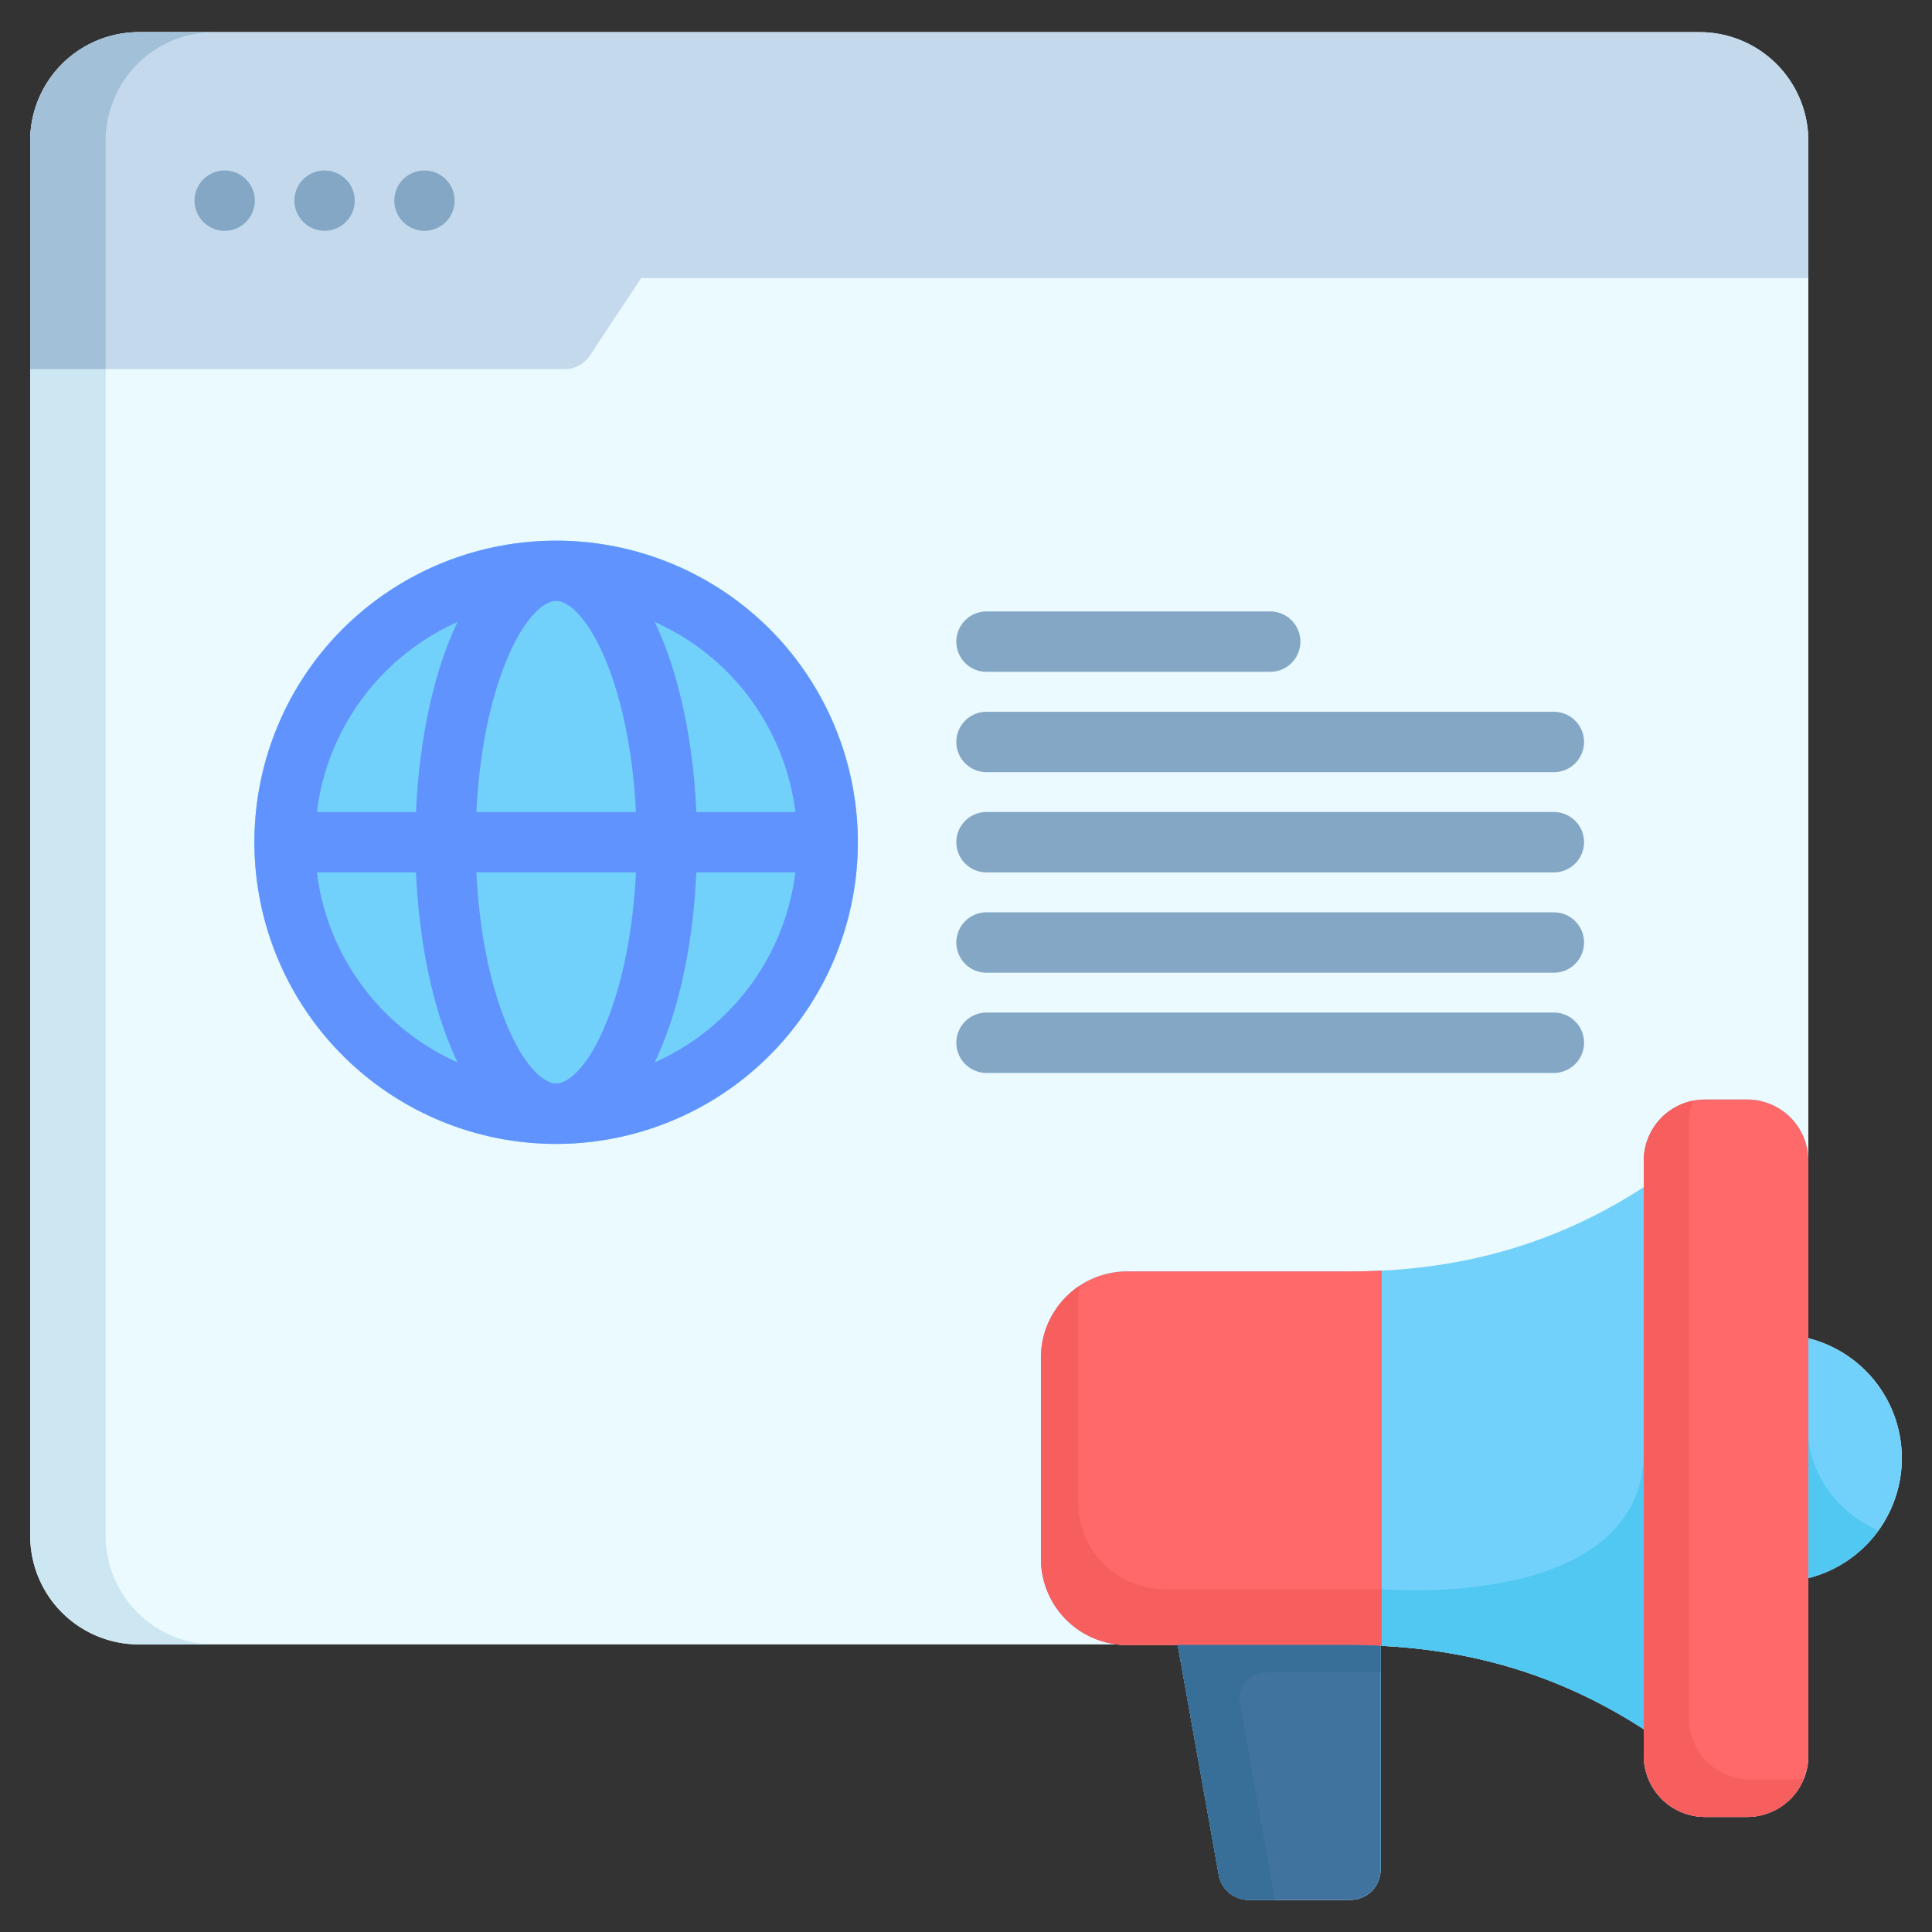 <svg xmlns="http://www.w3.org/2000/svg" version="1.1" xmlns:xlink="http://www.w3.org/1999/xlink" xmlns:svgjs="http://svgjs.com/svgjs" width="512" height="512" x="0" y="0" viewBox="0 0 512 512" style="enable-background:new 0 0 512 512" xml:space="preserve" class=""><rect x="0" y="0" width="512" height="512" fill="#333333" stroke="none"/><g><path fill="#eafaff" d="M479.226 354.649V37.3a28.81 28.81 0 0 0-28.777-28.776H36.777A28.81 28.81 0 0 0 8 37.3v369.738a28.8 28.8 0 0 0 28.777 28.749h259.2a22.994 22.994 0 0 0 2.743.17h13.4l10.868 60.923a8 8 0 0 0 7.876 6.6h27.013a8 8 0 0 0 8-8v-59.318c25.814 1.212 48.741 8.48 69.744 22.11v7.016a16.24 16.24 0 0 0 16.221 16.22h11.2a16.225 16.225 0 0 0 16.192-16.22v-47.075a32.773 32.773 0 0 0 0-63.564z" data-original="#eafaff" class=""></path><path fill="#c4daec" d="M450.449 8.524H36.777A28.81 28.81 0 0 0 8 37.3v60.525h141.648a8 8 0 0 0 6.672-3.586L169.906 73.7h309.32V37.3a28.81 28.81 0 0 0-28.777-28.776z" data-original="#c4daec"></path><path fill="#72d1fb" d="M479.226 354.649v-47.075a16.225 16.225 0 0 0-16.22-16.192h-11.168a16.225 16.225 0 0 0-16.221 16.192v7.019c-23.1 15.014-48.578 22.341-77.744 22.341h-59.157a22.878 22.878 0 0 0-22.853 22.852V413.1a22.879 22.879 0 0 0 22.853 22.853h13.4l10.868 60.923a8 8 0 0 0 7.876 6.6h27.013a8 8 0 0 0 8-8v-59.314c25.814 1.212 48.741 8.48 69.744 22.11v7.016a16.24 16.24 0 0 0 16.221 16.22h11.2a16.225 16.225 0 0 0 16.192-16.22v-47.075a32.773 32.773 0 0 0 0-63.564z" data-original="#72d1fb"></path><path fill="#ff6969" d="M463.006 291.382h-11.168a16.225 16.225 0 0 0-16.221 16.192v157.714a16.24 16.24 0 0 0 16.221 16.22h11.2a16.225 16.225 0 0 0 16.192-16.22V307.574a16.225 16.225 0 0 0-16.224-16.192z" data-original="#ff6969"></path><path fill="#f75e5e" d="M474.982 471.625h-11.2a16.239 16.239 0 0 1-16.221-16.22V297.692a16.064 16.064 0 0 1 1.17-6 16.221 16.221 0 0 0-13.118 15.887v157.709a16.24 16.24 0 0 0 16.221 16.22h11.2a16.209 16.209 0 0 0 15.016-10.183 16.152 16.152 0 0 1-3.068.3z" data-original="#f75e5e"></path><path fill="#ff6969" d="M366.172 336.709c-2.736.135-5.5.225-8.3.225h-59.156a22.878 22.878 0 0 0-22.853 22.852V413.1a22.879 22.879 0 0 0 22.853 22.853h59.317c2.749 0 5.454.087 8.139.218z" data-original="#ff6969"></path><path fill="#f75e5e" d="M308.6 421.133a22.878 22.878 0 0 1-22.852-22.853v-53.317a22.893 22.893 0 0 1 .4-4.25 22.848 22.848 0 0 0-10.285 19.073V413.1a22.879 22.879 0 0 0 22.853 22.853h59.317c2.749 0 5.454.087 8.139.218v-15.038z" data-original="#f75e5e"></path><path fill="#41739f" d="M358.033 435.957h-45.917l10.868 60.923a8 8 0 0 0 7.876 6.6h27.013a8 8 0 0 0 8-8v-59.319a166.004 166.004 0 0 0-7.84-.204z" data-original="#41739f"></path><path fill="#376f99" d="M328.6 451.5a7.063 7.063 0 0 1 6.953-8.3h30.322v-7.031c-2.587-.122-5.193-.2-7.84-.2h-45.919l10.868 60.923a8 8 0 0 0 7.876 6.6h7.01z" data-original="#376f99"></path><path fill="#51c8f2" d="M435.617 458.272V386.6c-2.581 40.5-69.445 34.536-69.445 34.536v15.044c25.691 1.255 48.528 8.52 69.445 22.092zM497.8 405.587c-18.115-8.085-18.574-24.9-18.574-24.9v37.53a32.872 32.872 0 0 0 18.574-12.63z" data-original="#51c8f2"></path><path fill="#83a7c5" fill-rule="evenodd" d="M59.538 61.168a7.994 7.994 0 1 0-7.993-7.993 8.021 8.021 0 0 0 7.993 7.993zM86.013 61.168a7.994 7.994 0 1 0-7.994-7.993 8.027 8.027 0 0 0 7.994 7.993zM112.516 61.168a7.994 7.994 0 1 0-8.022-7.993 8.021 8.021 0 0 0 8.022 7.993z" data-original="#83a7c5" class=""></path><path fill="#cce6f2" d="M28 407.038V97.825H8v309.213a28.8 28.8 0 0 0 28.777 28.749h20A28.8 28.8 0 0 1 28 407.038z" data-original="#cce6f2"></path><path fill="#a3c0d9" d="M8 37.3v60.525h20V37.3A28.81 28.81 0 0 1 56.777 8.524h-20A28.81 28.81 0 0 0 8 37.3z" data-original="#a3c0d9"></path><path fill="#72d1fb" d="M203.918 166.653a80.073 80.073 0 0 0-113.071 0h-.006a79.956 79.956 0 1 0 113.077 0z" data-original="#72d1fb"></path><g fill="#83a7c5"><path d="M261.442 178.043h75.172a8 8 0 0 0 0-16h-75.172a8 8 0 0 0 0 16zM261.442 204.631h150.344a8 8 0 0 0 0-16H261.442a8 8 0 0 0 0 16zM411.786 215.19H261.442a8 8 0 0 0 0 16h150.344a8 8 0 0 0 0-16zM411.786 241.778H261.442a8 8 0 1 0 0 16h150.344a8 8 0 0 0 0-16zM411.786 268.338H261.442a8 8 0 0 0 0 16h150.344a8 8 0 0 0 0-16z" fill="#83a7c5" data-original="#83a7c5" class=""></path></g><path fill="#6193ff" d="M203.918 166.653a80.073 80.073 0 0 0-113.071 0h-.006a79.956 79.956 0 1 0 113.077 0zm6.861 48.537h-26.243c-.731-16.648-3.745-32.861-9.053-45.893q-.963-2.37-1.969-4.461a63.7 63.7 0 0 1 37.265 50.354zm-62.847 71.9h-1.11c-3.164-.466-8.173-4.847-12.723-16.035-4.537-11.16-7.148-25.285-7.847-39.867h42.278c-.7 14.581-3.318 28.706-7.868 39.867-4.554 11.199-9.562 15.577-12.73 16.037zm-21.679-71.9c.7-14.577 3.311-28.7 7.847-39.869 4.54-11.162 9.536-15.551 12.7-16.033h1.15c3.165.477 8.166 4.861 12.712 16.039s7.163 25.287 7.865 39.862zm-24.095-37.222a63.678 63.678 0 0 1 19.086-13.123q-1 2.093-1.966 4.452c-5.294 13.031-8.3 29.243-9.031 45.89H83.983a63.676 63.676 0 0 1 18.175-37.219zM83.981 231.19h26.264c.729 16.654 3.736 32.868 9.033 45.894.643 1.58 1.3 3.057 1.972 4.455a63.677 63.677 0 0 1-37.269-50.349zM192.6 268.413a63.575 63.575 0 0 1-19.1 13.134 80.36 80.36 0 0 0 1.973-4.456c5.311-13.028 8.326-29.245 9.056-45.9h26.245a63.6 63.6 0 0 1-18.174 37.222z" data-original="#6193ff" class=""></path></g></svg>